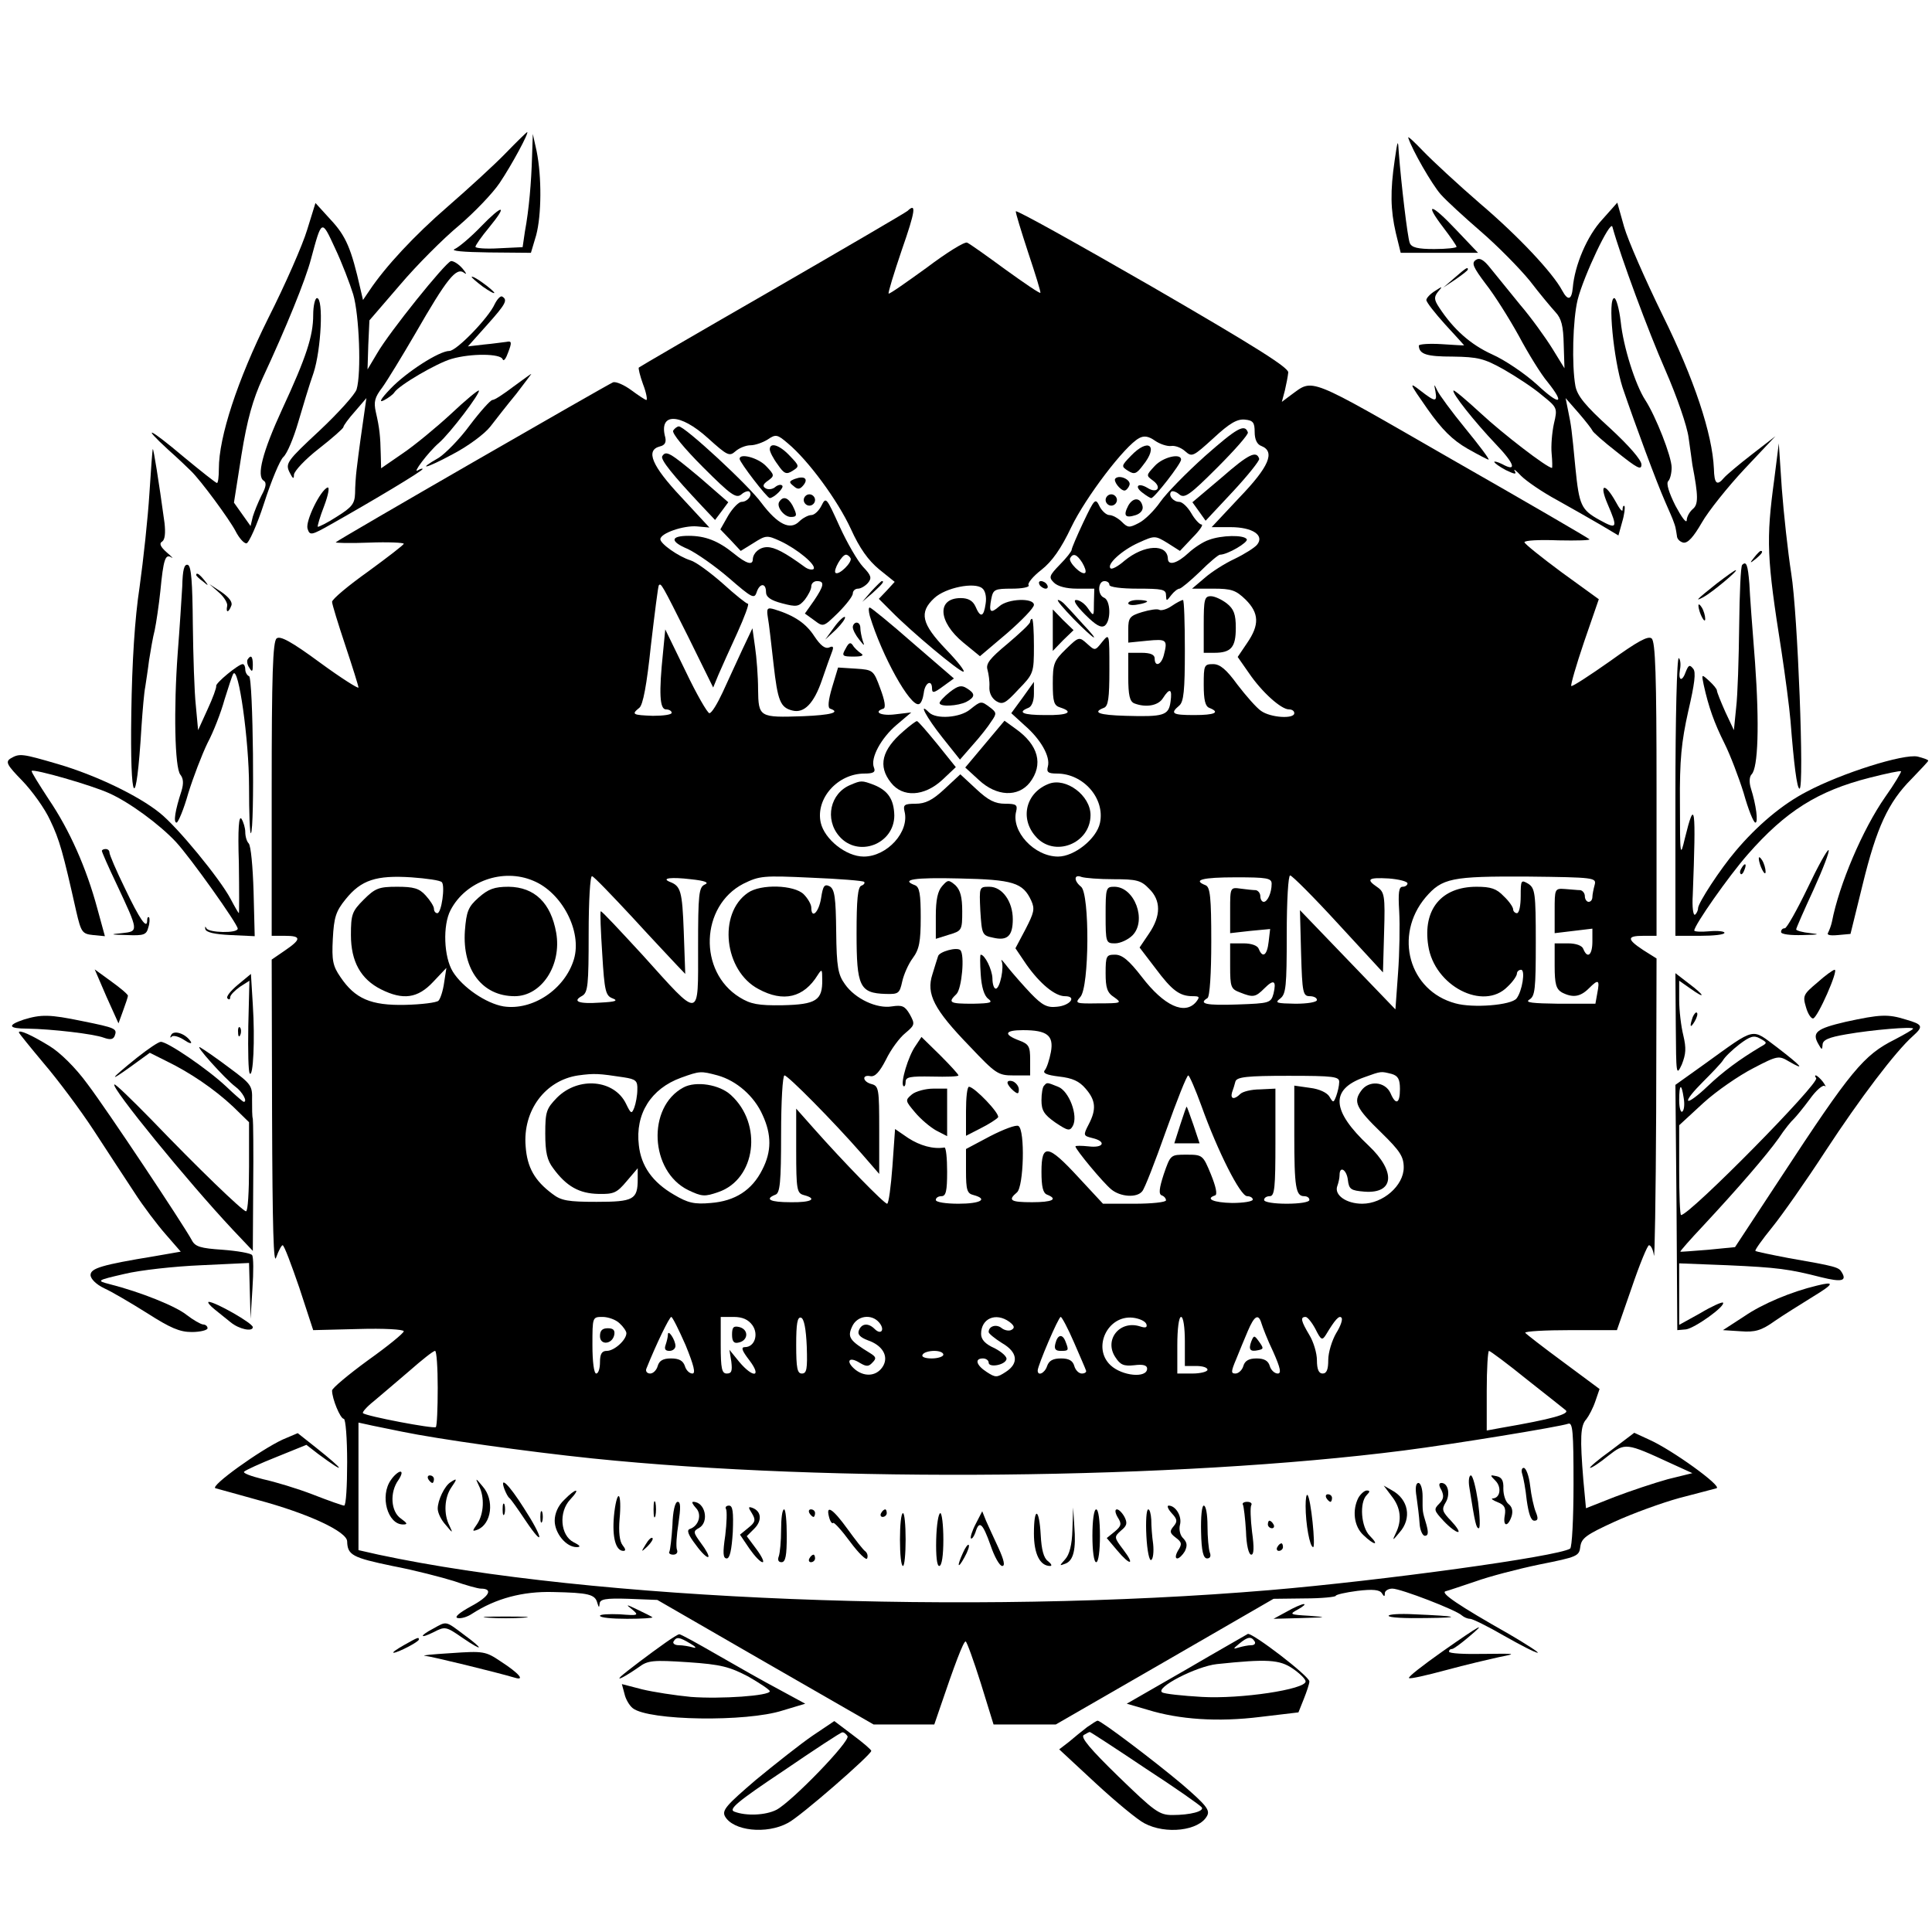 <?xml version="1.0" standalone="no"?>
<!DOCTYPE svg PUBLIC "-//W3C//DTD SVG 20010904//EN"
 "http://www.w3.org/TR/2001/REC-SVG-20010904/DTD/svg10.dtd">
<svg version="1.0" xmlns="http://www.w3.org/2000/svg"
 width="512pt" height="512pt" viewBox="0 0 512 512"
 preserveAspectRatio="xMidYMid meet">
<g transform="translate(0,512) scale(0.1,-0.1)"
fill="#000000" stroke="none">
<path d="M1340 4714 c-30 -31 -99 -94 -153 -141 -89 -77 -166 -160 -208 -223
l-17 -25 -7 30 c-24 106 -38 139 -78 182 l-41 45 -22 -71 c-12 -40 -58 -145
-103 -234 -82 -165 -131 -315 -131 -399 0 -21 -2 -38 -5 -38 -3 0 -42 31 -88
69 -90 76 -116 88 -41 19 26 -23 53 -49 60 -56 26 -25 101 -127 118 -159 9
-18 22 -33 29 -33 6 0 28 48 47 107 19 59 42 114 51 122 10 9 27 50 39 91 12
41 30 101 41 132 20 61 27 198 9 198 -5 0 -10 -20 -10 -45 0 -55 -18 -111 -82
-249 -52 -113 -69 -178 -49 -190 8 -5 6 -17 -6 -39 -9 -18 -19 -43 -23 -56
l-6 -25 -22 31 -22 31 20 127 c15 93 30 146 56 203 62 133 114 261 128 315 29
107 28 107 64 29 18 -38 39 -93 48 -122 16 -54 22 -209 9 -252 -4 -13 -48 -62
-98 -109 -86 -80 -91 -87 -80 -110 9 -18 12 -20 12 -7 1 10 30 41 66 69 36 28
65 54 65 57 0 4 14 23 31 42 l30 35 -5 -35 c-6 -40 -16 -112 -21 -155 -2 -16
-4 -45 -4 -62 -1 -28 -8 -37 -48 -62 -26 -17 -49 -28 -51 -27 -1 2 6 27 17 55
11 29 15 51 9 49 -19 -7 -59 -89 -53 -109 6 -19 10 -18 63 12 110 62 242 141
242 146 0 2 -5 1 -12 -3 -18 -12 27 48 55 72 30 26 111 133 106 139 -2 2 -36
-26 -74 -62 -39 -36 -96 -83 -127 -104 l-58 -40 -1 38 c-1 46 -3 68 -13 111
-6 27 -3 39 17 65 13 18 52 82 87 142 84 146 109 178 130 162 8 -6 6 -1 -4 11
-11 13 -25 21 -31 20 -15 -4 -164 -189 -196 -245 l-25 -42 2 65 3 65 81 94
c44 52 115 123 156 157 41 35 90 86 108 113 33 49 79 135 73 135 -1 0 -27 -25
-57 -56z"/>
<path d="M1410 4705 c-2 -68 -8 -140 -19 -199 l-6 -41 -63 -3 c-34 -2 -62 0
-62 4 0 4 16 27 36 51 51 62 37 63 -22 2 -27 -28 -58 -54 -69 -59 -12 -5 22
-8 91 -9 l111 -1 14 47 c14 53 15 154 1 223 l-10 45 -2 -60z"/>
<path d="M3732 4755 c10 -32 63 -124 86 -150 15 -17 63 -61 107 -99 44 -38
102 -97 129 -130 26 -34 57 -71 68 -83 16 -17 21 -37 22 -86 l2 -63 -32 52
c-18 29 -56 82 -86 117 -29 36 -64 79 -78 96 -18 23 -29 29 -39 22 -12 -8 -7
-19 26 -63 23 -29 62 -91 88 -138 25 -47 59 -102 76 -122 48 -60 33 -64 -28
-7 -32 29 -85 65 -119 80 -57 26 -102 66 -140 124 -14 21 -14 28 -3 42 13 15
12 15 -8 2 -13 -8 -23 -19 -23 -24 0 -6 23 -35 50 -65 28 -30 50 -55 50 -55 0
-1 -27 1 -60 3 -33 2 -60 0 -60 -4 1 -23 21 -29 90 -29 67 -1 83 -5 135 -34
33 -19 79 -49 101 -68 41 -33 42 -34 32 -76 -5 -23 -8 -59 -6 -79 2 -21 2 -38
1 -38 -13 0 -131 91 -188 144 -38 35 -71 63 -73 61 -6 -5 55 -82 112 -142 50
-52 57 -75 17 -53 -12 6 -21 8 -21 6 0 -3 14 -13 31 -22 23 -11 29 -12 23 -2
-4 7 4 1 17 -13 14 -14 56 -43 95 -64 38 -21 90 -51 116 -66 l47 -28 10 36 c6
20 8 39 6 42 -3 2 -5 -2 -5 -10 0 -7 -8 2 -18 21 -29 52 -45 49 -22 -5 28 -65
26 -69 -21 -43 -49 27 -54 39 -64 138 -10 105 -11 111 -19 150 l-7 35 35 -40
c19 -22 35 -43 36 -46 0 -3 29 -29 65 -57 54 -43 65 -49 65 -33 0 12 -33 50
-84 97 -65 59 -86 85 -91 111 -10 55 -7 176 6 229 16 63 87 213 92 193 22 -80
96 -279 140 -379 31 -71 58 -149 62 -180 4 -30 9 -62 10 -72 16 -83 16 -105 1
-117 -9 -8 -16 -21 -16 -30 -1 -9 -14 9 -30 39 -17 34 -25 59 -19 65 5 5 9 21
9 36 0 29 -42 136 -70 179 -26 40 -58 140 -65 208 -4 34 -12 62 -17 62 -18 0
-2 -162 22 -237 34 -100 90 -251 113 -303 11 -25 21 -48 22 -52 2 -5 4 -11 5
-15 1 -5 3 -15 4 -23 0 -8 8 -16 17 -18 12 -2 27 15 49 53 17 30 69 95 113
142 l82 87 -62 -48 c-35 -27 -68 -55 -74 -62 -19 -23 -26 -16 -27 24 -4 92
-52 237 -136 407 -46 94 -92 199 -102 234 l-18 64 -40 -45 c-40 -43 -73 -121
-78 -181 -3 -32 -13 -35 -28 -7 -25 47 -116 144 -217 230 -59 51 -127 114
-151 139 -24 25 -42 42 -40 36z"/>
<path d="M3696 4695 c-12 -82 -11 -131 3 -192 l13 -53 102 0 103 0 -59 62
c-66 70 -85 73 -33 5 19 -25 35 -48 35 -51 0 -3 -27 -6 -59 -6 -44 0 -60 4
-65 16 -6 15 -23 160 -29 239 -2 37 -3 36 -11 -20z"/>
<path d="M2405 4561 c-6 -5 -167 -99 -359 -210 -193 -111 -351 -203 -353 -205
-2 -1 3 -22 11 -44 9 -23 12 -42 9 -42 -3 0 -21 12 -40 26 -19 14 -40 23 -48
21 -15 -6 -727 -416 -735 -424 -3 -2 37 -3 88 -1 50 2 92 0 92 -3 0 -3 -43
-36 -95 -74 -52 -37 -95 -73 -95 -80 0 -6 16 -58 35 -115 19 -57 35 -108 35
-112 0 -4 -46 25 -102 66 -76 56 -106 72 -115 64 -10 -8 -13 -97 -13 -399 l0
-389 35 0 c44 0 44 -9 0 -39 l-35 -24 1 -411 c1 -301 4 -402 11 -378 6 17 14
32 17 32 4 0 23 -51 44 -112 l37 -113 120 3 c67 2 120 -1 120 -6 0 -5 -43 -40
-95 -77 -52 -38 -95 -74 -95 -80 0 -22 22 -75 31 -75 5 0 9 -52 9 -115 0 -63
-3 -115 -8 -115 -4 0 -41 13 -82 29 -41 16 -101 34 -133 41 -32 8 -54 16 -50
20 4 4 43 22 86 39 l79 32 31 -24 c77 -57 72 -45 -6 17 l-48 38 -40 -17 c-60
-28 -194 -124 -178 -129 8 -2 58 -16 112 -31 134 -36 237 -84 237 -110 1 -36
14 -43 120 -65 58 -11 131 -30 163 -40 31 -11 64 -20 71 -20 34 0 23 -21 -26
-47 -31 -17 -45 -29 -35 -31 9 -2 26 3 39 12 62 40 133 59 213 57 95 -2 112
-6 118 -29 4 -13 5 -13 6 -2 1 12 15 15 77 13 l76 -3 286 -165 287 -165 80 0
81 0 13 38 c41 121 64 182 70 182 3 0 21 -50 40 -110 l34 -110 83 0 82 0 288
166 289 167 82 1 c46 0 83 4 83 7 0 3 26 9 57 13 41 5 59 3 65 -6 6 -10 8 -10
8 0 0 6 9 12 20 12 22 0 170 -57 184 -71 6 -5 15 -9 22 -9 6 0 47 -20 90 -45
44 -25 83 -45 89 -45 5 0 -29 22 -75 49 -136 77 -184 110 -169 114 8 2 43 14
79 26 36 13 112 33 170 45 100 20 105 22 108 47 3 23 16 32 90 66 48 22 125
50 172 63 47 12 91 24 99 26 16 5 -118 102 -179 129 l-39 18 -62 -47 c-35 -25
-59 -46 -55 -46 5 0 26 14 48 32 45 35 47 35 166 -20 l57 -26 -65 -16 c-36
-10 -99 -31 -141 -47 l-76 -30 -7 75 c-9 111 -8 144 8 161 7 9 18 30 24 48
l11 32 -97 72 c-53 39 -98 74 -100 77 -1 4 53 7 120 7 l123 0 39 112 c21 62
42 113 46 113 5 0 11 -12 13 -27 2 -16 5 155 6 379 l1 408 -35 22 c-44 29 -44
38 0 38 l35 0 0 389 c0 300 -3 391 -13 399 -9 8 -38 -8 -110 -60 -54 -38 -100
-68 -103 -66 -2 3 13 55 34 117 l39 113 -98 71 c-54 40 -99 76 -99 80 0 5 40
7 90 5 49 -1 86 0 82 3 -4 4 -169 100 -367 213 -386 222 -363 213 -424 169
l-24 -18 8 30 c4 17 8 38 9 48 1 13 -90 70 -359 226 -198 114 -361 205 -363
201 -1 -3 14 -52 33 -110 19 -57 34 -105 32 -106 -2 -2 -43 26 -93 62 -49 36
-94 68 -101 71 -7 3 -55 -27 -108 -67 -54 -39 -98 -70 -100 -68 -2 2 14 54 35
116 36 103 39 126 15 103z m-529 -602 c52 -47 57 -49 73 -35 10 9 28 16 40 16
12 0 32 7 45 15 22 15 26 14 54 -10 54 -45 132 -151 167 -227 23 -51 46 -83
75 -107 l41 -33 -21 -23 -21 -22 33 -33 c54 -55 180 -160 191 -160 6 0 -15 27
-46 59 -65 68 -72 98 -31 136 30 28 107 43 127 26 8 -6 12 -23 9 -41 -5 -36
-14 -38 -27 -7 -7 15 -19 22 -39 22 -64 0 -60 -63 7 -118 l44 -36 72 61 c39
34 71 67 71 75 0 19 -69 17 -92 -4 -23 -20 -28 -16 -21 20 5 25 9 27 55 27 27
0 47 4 44 9 -4 5 12 24 34 41 28 22 52 56 79 113 38 79 142 216 180 236 13 7
25 5 42 -7 13 -9 32 -15 42 -14 10 2 27 -4 38 -14 18 -16 21 -14 75 35 43 40
63 51 83 49 22 -2 26 -8 26 -33 0 -19 6 -33 18 -37 37 -15 20 -55 -58 -136
l-74 -79 50 0 c59 0 91 -22 70 -47 -7 -8 -34 -25 -59 -37 -26 -12 -62 -35 -80
-51 l-33 -28 56 0 c49 0 60 -4 86 -29 36 -36 37 -67 4 -115 l-25 -37 30 -43
c34 -50 85 -96 106 -96 8 0 14 -4 14 -10 0 -16 -63 -12 -88 6 -12 8 -40 40
-63 70 -29 40 -46 54 -64 54 -24 0 -25 -3 -25 -55 0 -40 4 -57 15 -61 30 -12
14 -19 -40 -19 -58 0 -65 4 -40 25 12 10 15 40 15 146 0 74 -2 134 -5 134 -3
0 -17 -7 -30 -16 -13 -9 -28 -13 -33 -10 -5 3 -25 0 -45 -6 -33 -10 -37 -15
-37 -46 l0 -35 50 5 c52 5 55 3 44 -39 -7 -26 -24 -31 -24 -8 0 10 -11 15 -35
15 l-35 0 0 -64 c0 -49 4 -65 16 -70 31 -12 64 -6 76 14 18 28 25 25 20 -10
-5 -36 -18 -40 -119 -37 -71 2 -89 9 -58 21 12 4 15 25 15 102 0 96 0 96 -19
73 -19 -24 -19 -24 -40 -5 -21 19 -22 19 -56 -14 -32 -31 -35 -39 -35 -91 0
-49 3 -59 20 -64 37 -12 20 -21 -40 -20 -59 0 -75 7 -45 19 9 3 15 18 15 37
l0 32 -30 -42 -30 -41 35 -32 c43 -37 69 -83 62 -109 -4 -15 0 -19 24 -19 70
0 128 -66 114 -131 -9 -42 -68 -89 -111 -89 -63 0 -125 67 -111 120 4 17 0 20
-29 20 -27 0 -45 9 -77 39 l-42 39 -42 -39 c-32 -30 -51 -39 -77 -39 -29 0
-33 -3 -29 -20 14 -54 -46 -120 -108 -120 -47 0 -104 46 -114 90 -14 64 45
130 116 130 24 0 30 4 25 16 -10 25 19 78 60 113 l39 33 -42 -5 c-38 -5 -60 6
-32 15 7 2 4 21 -8 53 -18 49 -19 50 -65 53 l-47 3 -16 -53 c-10 -34 -12 -54
-5 -56 29 -10 1 -17 -71 -20 -117 -4 -119 -3 -120 71 0 34 -4 85 -8 112 l-7
50 -27 -57 c-15 -32 -38 -83 -52 -113 -14 -30 -29 -55 -35 -55 -5 0 -34 50
-63 111 l-54 111 -6 -62 c-11 -106 -9 -150 8 -150 8 0 15 -4 15 -9 0 -5 -22
-8 -50 -8 -54 2 -57 4 -36 21 10 7 20 61 31 166 10 85 19 157 21 159 6 6 7 5
78 -137 l66 -134 14 34 c8 18 30 68 50 111 19 42 32 77 28 77 -4 0 -34 24 -67
54 -33 29 -71 57 -85 61 -32 10 -80 44 -80 56 0 16 62 37 97 34 l33 -3 -75 81
c-78 83 -95 124 -56 134 13 3 17 11 14 24 -18 66 39 65 113 -2z m-705 -1177
c9 -10 -1 -82 -12 -82 -5 0 -9 5 -9 12 0 6 -10 22 -22 35 -17 19 -32 23 -76
23 -48 0 -58 -4 -88 -34 -31 -31 -34 -39 -34 -94 0 -70 26 -117 80 -144 58
-29 97 -24 138 20 l35 37 -6 -39 c-3 -22 -10 -43 -15 -48 -5 -5 -45 -10 -88
-11 -91 -2 -133 16 -172 74 -20 29 -23 44 -20 101 3 57 8 73 34 105 41 51 81
64 174 58 41 -3 77 -8 81 -13z m242 4 c76 -31 130 -134 108 -208 -24 -80 -110
-137 -187 -125 -46 8 -108 50 -134 92 -24 39 -27 123 -6 163 40 77 139 112
219 78z m262 -96 c53 -58 107 -115 119 -128 l22 -23 -4 113 c-4 107 -8 120
-37 131 -24 10 5 13 55 7 39 -4 50 -9 38 -14 -16 -7 -18 -25 -18 -167 0 -193
8 -192 -147 -20 -60 65 -109 118 -111 116 -2 -2 0 -52 4 -113 6 -100 9 -111
28 -118 15 -6 7 -9 -33 -11 -57 -4 -76 3 -48 18 15 9 17 28 17 165 0 87 4 154
9 152 5 -1 52 -50 106 -108z m615 93 c3 -3 -1 -8 -7 -10 -10 -3 -13 -38 -13
-127 0 -140 8 -158 77 -160 34 -1 37 1 44 33 4 18 16 46 28 62 17 23 21 43 21
108 0 61 -3 80 -15 85 -40 15 -3 21 117 18 143 -3 169 -11 191 -59 10 -22 7
-32 -15 -75 l-27 -51 29 -43 c36 -51 76 -84 102 -84 33 0 14 -25 -21 -28 -26
-3 -39 4 -69 35 -20 21 -47 52 -60 68 -13 17 -20 25 -18 19 8 -16 -4 -74 -15
-74 -5 0 -9 12 -9 28 -1 23 -20 62 -31 62 -2 0 -2 -23 0 -52 2 -33 9 -57 20
-65 13 -10 7 -12 -41 -13 -62 0 -67 3 -43 26 14 15 22 104 10 116 -9 9 -56 -4
-59 -16 -2 -6 -9 -28 -15 -48 -17 -52 4 -93 98 -190 70 -74 76 -78 117 -78
l44 0 0 41 c0 36 -3 42 -30 52 -42 16 -37 27 11 27 64 0 82 -14 74 -58 -4 -21
-11 -42 -16 -48 -7 -8 5 -13 38 -17 35 -4 53 -12 70 -32 27 -31 29 -55 8 -95
-15 -29 -14 -30 10 -36 38 -9 30 -27 -10 -22 -19 2 -35 2 -35 0 0 -8 73 -96
95 -114 24 -20 68 -23 82 -5 6 6 34 78 63 160 29 81 55 147 59 147 3 0 19 -37
35 -81 43 -120 103 -239 121 -239 8 0 15 -4 15 -9 0 -5 -25 -9 -55 -9 -49 1
-72 11 -45 20 7 2 2 24 -11 56 -21 51 -22 52 -65 52 -42 0 -42 0 -60 -52 -12
-37 -14 -53 -5 -56 6 -2 11 -8 11 -13 0 -5 -38 -9 -83 -9 l-84 0 -65 70 c-81
88 -98 90 -98 15 0 -40 4 -57 15 -61 30 -12 14 -20 -40 -20 -57 0 -65 5 -40
26 18 15 22 165 4 176 -6 4 -40 -9 -75 -27 l-64 -34 0 -58 c0 -51 3 -60 20
-64 40 -11 18 -23 -40 -23 -33 0 -60 4 -60 10 0 6 7 10 15 10 12 0 15 14 15
65 0 36 -3 64 -7 64 -30 -5 -65 5 -96 25 l-35 24 -7 -99 c-4 -54 -10 -99 -14
-99 -8 0 -117 112 -194 199 l-47 53 0 -112 c0 -103 2 -112 20 -117 38 -10 20
-20 -35 -19 -54 0 -70 8 -40 20 12 4 15 32 15 161 0 85 4 155 9 155 9 0 128
-120 205 -208 l46 -53 0 117 c0 107 -1 116 -20 121 -24 6 -27 26 -3 21 12 -2
24 11 41 44 13 27 36 58 51 70 26 22 26 24 12 50 -13 22 -20 25 -47 21 -40 -7
-98 20 -125 59 -18 25 -22 45 -23 139 -1 90 -4 112 -17 120 -14 7 -18 2 -23
-31 -6 -38 -26 -57 -26 -25 0 8 -9 24 -20 35 -25 25 -114 28 -148 4 -80 -55
-63 -207 28 -255 66 -36 120 -23 157 37 11 17 12 16 12 -12 1 -55 -16 -66
-105 -68 -65 -1 -85 3 -114 21 -110 68 -104 242 10 301 43 21 52 22 180 16 74
-3 137 -8 140 -11z m661 7 c61 0 73 -3 94 -25 32 -31 32 -72 0 -119 l-25 -37
42 -55 c44 -59 64 -74 99 -74 18 0 19 -2 9 -15 -30 -36 -85 -11 -144 66 -34
44 -52 59 -71 59 -23 0 -25 -3 -25 -49 0 -39 4 -52 23 -64 21 -15 19 -16 -42
-16 -61 -1 -63 0 -48 17 24 26 25 273 2 292 -20 16 -19 34 1 26 9 -3 47 -6 85
-6z m419 -12 c0 -24 -11 -48 -21 -48 -5 0 -9 7 -9 15 0 8 -6 15 -12 16 -7 0
-25 2 -40 4 -28 4 -28 3 -28 -57 l0 -61 53 6 53 5 -4 -34 c-4 -36 -16 -44 -26
-19 -3 9 -19 15 -41 15 l-35 0 0 -60 c0 -56 2 -61 26 -70 35 -14 41 -13 65 11
25 25 32 20 24 -14 -7 -25 -10 -26 -96 -29 -83 -3 -104 2 -79 17 6 4 10 65 10
150 0 118 -3 144 -15 149 -36 14 -8 21 80 21 82 0 95 -2 95 -17z m177 -107
l118 -128 3 106 c3 97 1 107 -18 120 -31 21 -24 26 30 23 27 -2 50 -8 50 -13
0 -5 -6 -9 -13 -9 -10 0 -12 -16 -9 -65 2 -36 1 -109 -3 -163 l-7 -97 -127
132 -126 131 3 -114 c3 -105 5 -114 23 -114 10 0 19 -4 19 -10 0 -6 -26 -10
-57 -10 -50 1 -56 2 -40 14 15 12 17 32 17 170 0 90 4 156 9 156 5 0 63 -58
128 -129z m679 104 c-3 -11 -6 -26 -6 -32 0 -7 -4 -13 -10 -13 -5 0 -10 7 -10
15 0 8 -6 15 -12 16 -7 0 -25 2 -40 3 -28 2 -28 1 -28 -58 l0 -59 50 6 50 6 0
-34 c0 -36 -13 -47 -24 -20 -3 9 -19 15 -41 15 l-35 0 0 -60 c0 -48 4 -61 19
-70 29 -15 49 -12 72 11 25 25 29 23 22 -13 l-5 -28 -97 0 c-70 1 -91 3 -78
11 15 9 17 27 17 152 0 131 -2 143 -20 155 -19 11 -20 10 -20 -33 0 -25 -4
-45 -10 -45 -5 0 -10 5 -10 10 0 6 -11 22 -25 35 -19 20 -34 25 -72 25 -93 0
-143 -60 -128 -156 16 -107 146 -174 210 -109 14 13 25 29 25 35 0 5 5 10 11
10 12 0 3 -57 -12 -76 -14 -18 -116 -26 -162 -13 -123 33 -164 180 -79 281 44
51 68 56 270 55 178 -2 183 -3 178 -22z m-2573 -510 c32 -5 37 -9 36 -33 0
-15 -4 -36 -8 -47 -7 -18 -9 -17 -22 10 -31 64 -126 73 -183 16 -28 -29 -31
-37 -31 -95 0 -50 5 -71 21 -92 35 -48 69 -67 120 -68 41 -1 49 3 75 34 l29
34 0 -29 c0 -54 -11 -60 -109 -60 -75 0 -94 3 -117 21 -47 35 -67 70 -71 126
-8 95 52 175 139 188 44 6 55 5 121 -5z m249 5 c50 -14 97 -55 119 -105 24
-52 24 -97 -1 -145 -27 -54 -72 -83 -136 -88 -44 -4 -61 0 -98 22 -57 33 -87
76 -93 131 -10 83 32 150 112 179 50 18 52 18 97 6z m1786 4 c17 -5 22 -14 22
-40 0 -39 -11 -44 -25 -11 -14 31 -58 35 -78 6 -21 -29 -14 -45 54 -111 49
-48 59 -63 59 -92 0 -48 -55 -96 -110 -96 -42 0 -75 23 -66 47 3 8 6 21 6 29
0 26 19 14 22 -13 3 -25 8 -28 44 -31 79 -6 84 53 11 122 -99 93 -102 149 -12
181 47 17 44 16 73 9z m-139 -22 c0 -9 -4 -26 -8 -37 -7 -18 -8 -18 -18 -1 -6
10 -26 20 -51 23 l-42 6 0 -131 c0 -138 4 -162 26 -162 8 0 14 -4 14 -10 0 -6
-27 -10 -60 -10 -33 0 -60 4 -60 10 0 6 7 10 15 10 13 0 15 23 15 143 l0 142
-41 -2 c-23 0 -46 -6 -52 -12 -16 -16 -27 -14 -22 4 3 8 7 21 9 29 4 12 31 15
140 15 121 0 136 -2 135 -17z m-1907 -639 c10 -9 18 -21 18 -26 0 -18 -32 -47
-52 -47 -13 0 -18 -8 -18 -30 0 -16 -4 -30 -10 -30 -6 0 -10 32 -10 75 0 75 0
75 27 75 14 0 35 -7 45 -17z m175 -58 c22 -54 27 -75 18 -75 -8 0 -17 9 -20
20 -5 14 -15 20 -37 20 -21 0 -31 -6 -35 -20 -3 -11 -12 -20 -20 -20 -8 0 -13
6 -10 13 26 65 61 137 66 137 3 0 20 -34 38 -75z m177 53 c17 -24 6 -58 -20
-58 -11 0 -8 -9 12 -35 34 -45 10 -48 -27 -4 l-26 32 5 -31 c3 -25 1 -32 -12
-32 -13 0 -16 13 -16 75 l0 75 34 0 c24 0 39 -7 50 -22z m144 -56 c2 -60 0
-72 -13 -72 -12 0 -15 14 -15 76 0 56 3 75 13 72 8 -3 13 -30 15 -76z m192 63
c16 -19 5 -34 -12 -17 -17 17 -35 15 -42 -4 -4 -10 3 -18 24 -26 38 -13 55
-41 41 -67 -15 -27 -47 -32 -74 -11 -27 22 -18 37 12 18 17 -10 23 -10 33 1
11 11 10 15 -6 25 -54 33 -61 42 -48 70 13 30 52 35 72 11z m345 2 c13 -10 15
-16 6 -21 -6 -4 -18 -2 -26 4 -14 12 -35 6 -35 -10 0 -4 16 -17 35 -29 42 -24
46 -54 10 -77 -23 -15 -27 -15 -50 0 -28 18 -33 36 -10 36 8 0 15 -5 15 -11 0
-14 42 -7 47 8 3 7 -12 20 -31 30 -25 11 -36 23 -36 38 0 41 39 58 75 32z
m171 -54 c16 -37 31 -71 32 -75 2 -4 -3 -8 -11 -8 -8 0 -17 9 -20 20 -4 14
-14 20 -35 20 -22 0 -32 -6 -37 -20 -6 -19 -25 -28 -25 -12 0 13 55 142 61
142 3 0 19 -30 35 -67z m192 48 c3 -9 -2 -11 -17 -6 -54 17 -96 -36 -65 -82
13 -20 22 -24 50 -21 23 3 34 0 34 -9 0 -26 -66 -20 -97 9 -49 46 -8 133 59
126 17 -2 33 -9 36 -17z m102 -46 l0 -65 30 0 c17 0 30 -4 30 -10 0 -5 -18
-10 -40 -10 l-40 0 0 75 c0 43 4 75 10 75 6 0 10 -28 10 -65z m203 48 c3 -10
16 -44 31 -75 20 -45 22 -58 12 -58 -8 0 -18 9 -21 20 -4 14 -15 20 -35 20
-20 0 -31 -6 -35 -20 -3 -11 -13 -20 -21 -20 -12 0 -12 5 2 38 8 20 22 54 31
75 17 40 28 47 36 20z m143 -15 c15 -30 18 -31 28 -15 24 40 35 52 41 45 4 -4
-2 -22 -14 -41 -11 -19 -21 -51 -21 -71 0 -25 -4 -36 -15 -36 -10 0 -15 11
-15 35 0 19 -9 49 -20 67 -22 37 -25 48 -10 48 5 0 17 -15 26 -32z m-2326
-156 c0 -54 -2 -101 -5 -104 -6 -5 -185 29 -193 37 -3 2 10 17 29 32 18 15 60
51 94 80 33 29 63 53 68 53 4 0 7 -44 7 -98z m1340 88 c0 -5 -14 -10 -31 -10
-17 0 -28 4 -24 10 3 6 17 10 31 10 13 0 24 -4 24 -10z m1548 -67 c53 -42 99
-78 101 -80 13 -10 -37 -24 -171 -47 l-38 -7 0 106 c0 58 3 105 6 105 3 0 49
-34 102 -77z m-2983 -137 c97 -20 332 -53 505 -71 631 -65 1548 -56 2150 21
133 17 414 63 436 71 12 4 14 -21 14 -160 0 -91 -4 -168 -9 -171 -33 -21 -500
-85 -796 -110 -796 -67 -1796 -27 -2362 94 l-53 12 0 169 0 169 23 -5 c12 -3
54 -11 92 -19z"/>
<path d="M1784 3979 c-4 -7 30 -48 79 -97 74 -74 88 -84 102 -72 8 7 18 10 21
7 9 -9 -5 -27 -21 -27 -7 0 -23 -16 -35 -36 l-21 -37 27 -28 27 -29 34 21 c33
21 36 21 71 5 45 -21 97 -64 88 -74 -4 -3 -15 -1 -24 6 -52 38 -79 52 -99 52
-20 0 -37 -15 -38 -32 0 -17 -17 -12 -50 15 -42 34 -76 47 -120 47 -49 0 -50
-15 -2 -35 23 -11 72 -45 109 -77 60 -52 67 -56 73 -38 8 25 25 26 25 1 0 -13
12 -22 43 -30 38 -10 44 -9 60 10 9 12 17 27 17 35 0 8 7 14 15 14 21 0 19
-12 -8 -52 l-24 -34 25 -18 c24 -18 24 -18 63 20 21 21 39 44 39 51 0 7 6 13
14 13 7 0 19 7 26 15 11 13 9 20 -13 43 -14 15 -42 63 -62 107 -35 77 -36 79
-48 55 -7 -14 -19 -25 -27 -25 -8 0 -23 -8 -32 -17 -24 -24 -57 -8 -100 49
-33 46 -203 203 -219 203 -4 0 -11 -5 -15 -11z m470 -338 c6 -10 -31 -47 -40
-39 -6 7 17 48 28 48 4 0 9 -4 12 -9z"/>
<path d="M3193 3911 c-49 -44 -102 -98 -118 -121 -16 -23 -41 -48 -57 -56 -25
-13 -29 -13 -45 3 -10 10 -25 18 -33 18 -8 0 -20 11 -26 23 -11 23 -13 21 -43
-42 -17 -36 -31 -69 -31 -73 0 -4 -14 -22 -31 -39 -29 -30 -30 -34 -16 -48 10
-10 33 -16 61 -16 l46 0 -1 -37 c0 -37 0 -38 -16 -15 -8 12 -22 22 -31 22 -9
0 -1 -14 24 -39 28 -28 42 -36 52 -29 17 14 15 67 -2 74 -18 7 -17 44 1 44 7
0 13 -4 13 -10 0 -6 32 -10 75 -10 65 0 75 -2 75 -17 1 -17 1 -17 14 0 7 9 17
17 22 17 5 1 29 21 54 45 25 25 49 45 53 45 20 0 76 33 71 41 -7 12 -67 11
-101 -2 -15 -5 -39 -21 -53 -34 -30 -28 -54 -35 -55 -16 -1 41 -63 38 -115 -5
-17 -15 -34 -24 -37 -20 -11 10 30 48 75 68 42 19 43 19 76 -1 l33 -21 33 35
c19 19 30 35 24 35 -5 0 -18 14 -27 30 -10 17 -24 30 -32 30 -16 0 -30 18 -21
27 3 3 13 0 21 -7 14 -12 28 -2 101 71 46 46 83 88 81 93 -8 24 -29 12 -114
-63z m-325 -282 c7 -12 11 -23 8 -27 -9 -8 -46 29 -40 39 8 14 18 10 32 -12z"/>
<path d="M2040 3929 c0 -6 9 -24 21 -40 17 -25 23 -27 39 -17 19 12 19 13 -7
40 -27 29 -53 37 -53 17z"/>
<path d="M2997 3912 c-26 -27 -26 -28 -7 -40 16 -10 22 -8 39 15 42 52 15 74
-32 25z"/>
<path d="M1755 3911 c-5 -9 27 -49 106 -133 l34 -36 18 24 17 23 -76 66 c-79
66 -89 72 -99 56z"/>
<path d="M3237 3854 l-77 -65 18 -25 17 -24 72 77 c40 43 71 82 70 87 -7 23
-28 13 -100 -50z"/>
<path d="M1960 3904 c0 -9 73 -104 80 -104 12 1 39 28 33 33 -3 4 -12 2 -19
-4 -7 -6 -19 -7 -25 -3 -9 5 -7 11 6 20 18 13 18 15 -5 39 -21 22 -70 35 -70
19z"/>
<path d="M3060 3885 c-23 -25 -23 -25 -4 -39 24 -18 10 -35 -15 -19 -25 15
-36 4 -13 -13 9 -7 20 -14 23 -14 8 0 79 91 79 102 0 18 -48 7 -70 -17z"/>
<path d="M2107 3851 c-16 -6 -17 -9 -4 -19 11 -10 17 -9 26 2 14 17 3 26 -22
17z"/>
<path d="M2956 3852 c-7 -6 13 -32 24 -32 4 0 10 6 13 14 6 14 -26 29 -37 18z"/>
<path d="M2130 3795 c0 -8 7 -15 15 -15 8 0 15 7 15 15 0 8 -7 15 -15 15 -8 0
-15 -7 -15 -15z"/>
<path d="M2930 3795 c0 -8 7 -15 15 -15 8 0 15 7 15 15 0 8 -7 15 -15 15 -8 0
-15 -7 -15 -15z"/>
<path d="M2065 3790 c-8 -13 13 -40 31 -40 17 0 17 5 4 31 -12 21 -25 25 -35
9z"/>
<path d="M2990 3780 c-14 -27 -8 -34 20 -25 12 4 20 13 18 23 -5 24 -25 25
-38 2z"/>
<path d="M2309 3553 l-24 -28 28 24 c25 23 32 31 24 31 -2 0 -14 -12 -28 -27z"/>
<path d="M2755 3570 c3 -5 11 -10 16 -10 6 0 7 5 4 10 -3 6 -11 10 -16 10 -6
0 -7 -4 -4 -10z"/>
<path d="M3190 3465 l0 -75 28 0 c45 0 57 15 57 66 0 36 -5 50 -24 65 -13 10
-32 19 -42 19 -17 0 -19 -8 -19 -75z"/>
<path d="M2845 3480 c57 -58 76 -68 24 -13 -18 20 -39 43 -46 50 -6 7 -15 13
-19 13 -5 0 14 -22 41 -50z"/>
<path d="M2990 3521 c0 -4 11 -6 25 -3 14 2 25 6 25 8 0 2 -11 4 -25 4 -14 0
-25 -4 -25 -9z"/>
<path d="M2035 3483 c3 -15 9 -71 15 -123 11 -98 18 -115 50 -123 31 -8 57 19
78 80 11 32 23 66 27 76 5 13 3 16 -8 11 -11 -4 -23 6 -39 30 -22 34 -53 55
-105 71 -20 6 -22 3 -18 -22z"/>
<path d="M2305 3488 c32 -106 107 -241 130 -234 6 1 11 15 13 29 3 28 22 38
22 12 0 -13 6 -11 29 6 l29 21 -109 94 c-59 52 -111 94 -114 94 -4 0 -3 -10 0
-22z"/>
<path d="M2790 3450 l0 -55 27 28 28 27 -28 27 -27 28 0 -55z"/>
<path d="M2210 3457 l-23 -32 29 27 c15 15 26 30 23 33 -3 2 -16 -10 -29 -28z"/>
<path d="M2730 3472 c0 -5 -27 -30 -60 -58 -47 -39 -58 -53 -53 -69 3 -11 6
-31 5 -45 -1 -16 6 -30 18 -38 17 -10 24 -7 59 31 40 41 41 44 41 115 0 39 -2
72 -5 72 -3 0 -5 -4 -5 -8z"/>
<path d="M2260 3458 c0 -7 8 -22 17 -33 14 -18 15 -18 9 -2 -3 10 -6 25 -6 33
0 8 -4 14 -10 14 -5 0 -10 -6 -10 -12z"/>
<path d="M2241 3401 c-11 -19 -9 -21 21 -21 23 0 29 3 19 9 -7 5 -17 14 -21
21 -6 9 -11 7 -19 -9z"/>
<path d="M2517 3286 c-15 -12 -27 -25 -27 -29 0 -11 49 -8 71 3 24 13 24 22 1
36 -14 9 -23 7 -45 -10z"/>
<path d="M2571 3240 c-26 -22 -90 -27 -109 -8 -30 30 -7 -13 35 -66 l47 -59
34 39 c19 21 41 49 49 62 15 21 14 24 -3 37 -24 18 -24 18 -53 -5z"/>
<path d="M2394 3182 c-57 -49 -68 -92 -33 -136 31 -40 88 -37 136 7 l36 34
-49 61 c-27 33 -51 61 -54 61 -3 0 -19 -12 -36 -27z"/>
<path d="M2610 3148 l-52 -62 36 -33 c47 -44 104 -46 135 -7 37 48 23 100 -38
143 l-29 21 -52 -62z"/>
<path d="M2254 3040 c-54 -22 -69 -91 -30 -136 50 -58 146 -21 146 55 -1 43
-17 66 -54 81 -32 12 -34 12 -62 0z"/>
<path d="M2780 3043 c-61 -23 -78 -91 -36 -139 49 -58 146 -20 146 56 0 52
-65 100 -110 83z"/>
<path d="M1268 2741 c-27 -24 -32 -36 -36 -88 -7 -103 46 -173 132 -173 71 0
125 82 110 168 -14 79 -57 121 -126 122 -38 0 -54 -6 -80 -29z"/>
<path d="M2497 2772 c-12 -13 -17 -37 -17 -79 l0 -61 35 11 c34 10 35 12 35
62 0 38 -5 56 -18 69 -18 15 -20 15 -35 -2z"/>
<path d="M2598 2706 c4 -63 5 -65 34 -71 38 -9 52 5 52 49 0 47 -28 86 -62 86
-27 0 -27 0 -24 -64z"/>
<path d="M2426 2348 c-19 -27 -40 -97 -32 -106 3 -3 6 2 6 11 0 13 12 15 70
14 39 -1 70 0 70 3 0 3 -22 27 -49 54 l-49 48 -16 -24z"/>
<path d="M2670 2251 c0 -5 7 -14 15 -21 12 -10 15 -10 15 3 0 8 -7 17 -15 21
-8 3 -15 2 -15 -3z"/>
<path d="M2767 2243 c-4 -3 -7 -21 -7 -39 0 -27 7 -38 37 -59 33 -22 38 -23
46 -9 15 27 -10 93 -39 104 -30 12 -29 12 -37 3z"/>
<path d="M2417 2220 c-19 -16 -18 -17 8 -48 15 -18 40 -39 56 -48 l29 -15 0
63 0 63 -37 0 c-20 0 -46 -7 -56 -15z"/>
<path d="M2560 2175 l0 -65 39 20 c22 11 42 24 46 29 5 10 -62 80 -77 81 -5 0
-8 -29 -8 -65z"/>
<path d="M3128 2140 l-16 -50 33 0 34 0 -16 48 c-9 26 -17 48 -18 49 -1 2 -8
-20 -17 -47z"/>
<path d="M2930 2695 c0 -73 1 -75 25 -75 14 0 35 10 46 21 39 39 6 129 -48
129 -22 0 -23 -3 -23 -75z"/>
<path d="M1811 2238 c-97 -52 -89 -222 13 -272 36 -17 43 -18 80 -5 99 34 118
180 33 257 -30 28 -93 38 -126 20z"/>
<path d="M1590 1579 c0 -25 33 -22 38 4 2 12 -3 17 -17 17 -15 0 -21 -6 -21
-21z"/>
<path d="M1770 1583 c0 -6 -3 -18 -6 -27 -4 -11 -1 -16 10 -16 9 0 16 6 16 13
0 16 -20 46 -20 30z"/>
<path d="M1940 1583 c0 -18 5 -24 17 -21 26 5 28 34 3 41 -16 4 -20 0 -20 -20z"/>
<path d="M2797 1560 c-4 -15 0 -20 14 -20 21 0 22 1 13 24 -8 22 -21 20 -27
-4z"/>
<path d="M3316 1565 c-8 -22 -3 -28 19 -23 14 3 14 5 2 22 -13 18 -14 18 -21
1z"/>
<path d="M4034 1214 c3 -9 9 -40 12 -70 5 -35 11 -54 20 -54 10 0 11 6 4 23
-5 12 -12 43 -15 70 -3 26 -11 47 -17 47 -5 0 -7 -7 -4 -16z"/>
<path d="M1036 1198 c-30 -42 -9 -118 32 -118 13 0 12 3 -6 16 -26 18 -30 69
-6 102 8 12 11 22 5 22 -5 0 -17 -10 -25 -22z"/>
<path d="M1135 1200 c3 -5 8 -10 11 -10 2 0 4 5 4 10 0 6 -5 10 -11 10 -5 0
-7 -4 -4 -10z"/>
<path d="M3894 1178 c15 -95 18 -108 25 -108 4 0 3 32 -2 70 -6 39 -14 70 -19
70 -5 0 -7 -15 -4 -32z"/>
<path d="M3963 1196 c17 -17 13 -46 -7 -47 -6 0 0 -5 13 -10 18 -7 22 -15 19
-34 -6 -31 8 -33 18 -3 4 14 1 25 -8 32 -8 6 -14 24 -14 41 1 21 -4 30 -18 33
-18 4 -18 3 -3 -12z"/>
<path d="M1194 1192 c-16 -10 -34 -48 -34 -70 0 -11 9 -30 21 -43 19 -23 20
-23 10 -2 -16 31 -13 75 5 101 16 23 16 26 -2 14z"/>
<path d="M1269 1183 c16 -31 13 -75 -4 -101 -14 -20 -14 -21 0 -16 38 15 46
79 14 115 -19 23 -20 23 -10 2z"/>
<path d="M1337 1173 c4 -10 9 -20 13 -23 4 -3 23 -30 43 -60 51 -76 47 -46 -5
34 -40 63 -65 87 -51 49z"/>
<path d="M3754 1153 c3 -21 7 -53 8 -70 1 -18 8 -33 14 -33 9 0 10 8 4 30 -11
37 -10 32 -10 75 0 19 -5 35 -11 35 -7 0 -9 -14 -5 -37z"/>
<path d="M3820 1171 c7 -15 6 -24 -6 -36 -15 -15 -14 -18 12 -46 15 -16 32
-29 38 -29 5 0 -3 13 -18 29 -24 25 -26 31 -15 49 13 21 7 52 -11 52 -7 0 -8
-6 0 -19z"/>
<path d="M3688 1155 c24 -30 28 -64 11 -98 -10 -21 -9 -21 10 2 33 37 24 88
-21 112 l-21 12 21 -28z"/>
<path d="M1495 1145 c-16 -15 -25 -36 -25 -55 0 -33 30 -70 58 -70 12 0 10 4
-8 13 -35 18 -40 80 -9 113 30 32 15 31 -16 -1z"/>
<path d="M3600 1151 c-17 -33 -12 -76 13 -99 29 -28 44 -29 17 -2 -23 23 -28
88 -8 108 9 9 9 12 0 12 -6 0 -16 -9 -22 -19z"/>
<path d="M1627 1102 c-5 -57 5 -92 25 -92 7 0 6 5 -2 15 -8 10 -11 35 -8 70 3
31 2 58 -2 60 -4 3 -10 -21 -13 -53z"/>
<path d="M3460 1129 c0 -47 11 -109 20 -109 7 0 -6 130 -15 138 -3 3 -5 -10
-5 -29z"/>
<path d="M3515 1150 c3 -5 8 -10 11 -10 2 0 4 5 4 10 0 6 -5 10 -11 10 -5 0
-7 -4 -4 -10z"/>
<path d="M1732 1120 c0 -19 2 -27 5 -17 2 9 2 25 0 35 -3 9 -5 1 -5 -18z"/>
<path d="M1332 1120 c0 -14 2 -19 5 -12 2 6 2 18 0 25 -3 6 -5 1 -5 -13z"/>
<path d="M1782 1078 c-2 -34 -6 -66 -8 -70 -3 -4 2 -8 10 -8 9 0 13 6 10 13
-3 8 -1 39 4 70 6 41 6 57 -2 57 -7 0 -13 -25 -14 -62z"/>
<path d="M1844 1124 c17 -17 8 -48 -16 -56 -9 -3 -4 -16 16 -42 15 -21 30 -35
33 -32 3 2 -6 19 -19 36 -21 29 -22 32 -5 41 27 16 16 69 -16 69 -5 0 -1 -7 7
-16z"/>
<path d="M3294 1132 c2 -4 6 -36 8 -70 1 -36 7 -62 14 -62 7 0 8 18 2 61 -4
33 -5 65 -2 70 3 5 -2 9 -11 9 -9 0 -14 -4 -11 -8z"/>
<path d="M1924 1121 c3 -5 2 -37 -2 -70 -7 -47 -6 -61 4 -61 8 0 13 22 16 70
2 53 0 70 -10 70 -7 0 -11 -4 -8 -9z"/>
<path d="M1993 1109 c10 -17 9 -23 -10 -38 l-22 -18 25 -37 c14 -20 29 -36 35
-36 5 0 -2 15 -16 34 l-26 35 20 20 c21 21 19 46 -5 55 -11 4 -12 2 -1 -15z"/>
<path d="M3105 1110 c15 -16 16 -22 5 -35 -11 -13 -10 -18 6 -30 16 -12 17
-17 6 -34 -7 -12 -8 -21 -2 -21 5 0 14 9 20 19 7 15 6 23 -4 34 -9 8 -12 24
-9 36 6 22 -11 51 -30 51 -5 0 -2 -9 8 -20z"/>
<path d="M3183 1060 c1 -51 6 -70 16 -70 8 0 11 6 7 16 -3 9 -6 40 -6 70 0 30
-4 54 -10 54 -5 0 -8 -30 -7 -70z"/>
<path d="M1432 1100 c0 -14 2 -19 5 -12 2 6 2 18 0 25 -3 6 -5 1 -5 -13z"/>
<path d="M2070 1066 c0 -30 -3 -61 -6 -70 -4 -10 -1 -16 7 -16 11 0 14 18 14
70 0 39 -3 70 -7 70 -5 0 -8 -24 -8 -54z"/>
<path d="M2145 1110 c3 -5 8 -10 11 -10 2 0 4 5 4 10 0 6 -5 10 -11 10 -5 0
-7 -4 -4 -10z"/>
<path d="M2197 1100 c3 -12 8 -19 11 -16 2 3 23 -20 45 -50 23 -31 43 -50 45
-44 3 7 0 15 -5 19 -5 3 -26 30 -47 59 -39 54 -58 66 -49 32z"/>
<path d="M2335 1110 c-3 -5 -1 -10 4 -10 6 0 11 5 11 10 0 6 -2 10 -4 10 -3 0
-8 -4 -11 -10z"/>
<path d="M2842 1066 c-1 -40 -8 -66 -19 -78 -16 -18 -16 -18 0 -12 22 8 29 38
24 100 l-3 49 -2 -59z"/>
<path d="M2895 1050 c0 -40 4 -70 10 -70 6 0 10 30 10 70 0 40 -4 70 -10 70
-6 0 -10 -30 -10 -70z"/>
<path d="M2962 1099 c11 -17 10 -23 -8 -38 l-21 -17 27 -32 c35 -42 49 -41 17
1 -25 33 -25 34 -6 51 16 13 17 20 9 36 -6 11 -15 20 -20 20 -6 0 -5 -9 2 -21z"/>
<path d="M3038 1050 c2 -40 8 -68 13 -64 5 3 7 22 5 42 -3 20 -5 49 -5 65 -1
15 -4 27 -8 27 -5 0 -7 -32 -5 -70z"/>
<path d="M2385 1040 c0 -39 3 -70 8 -70 4 0 7 32 7 70 0 39 -3 70 -7 70 -5 0
-8 -32 -8 -70z"/>
<path d="M2481 1040 c-1 -44 2 -70 8 -70 7 0 11 28 11 70 0 39 -4 70 -8 70 -5
0 -10 -31 -11 -70z"/>
<path d="M2586 1082 c-10 -19 -15 -36 -13 -39 3 -2 8 5 12 16 10 33 19 25 40
-34 10 -30 24 -55 31 -55 8 0 5 15 -10 48 -12 26 -27 58 -33 72 l-10 25 -17
-33z"/>
<path d="M2740 1056 c0 -54 16 -86 43 -86 6 0 3 6 -6 13 -11 8 -17 30 -19 69
-4 73 -18 76 -18 4z"/>
<path d="M3360 1080 c0 -5 5 -10 11 -10 5 0 7 5 4 10 -3 6 -8 10 -11 10 -2 0
-4 -4 -4 -10z"/>
<path d="M1711 1027 c-13 -21 -12 -21 5 -5 10 10 16 20 13 22 -3 3 -11 -5 -18
-17z"/>
<path d="M2552 1005 c-17 -37 -14 -45 4 -12 9 16 14 31 11 33 -2 2 -9 -7 -15
-21z"/>
<path d="M3385 1020 c-3 -5 -1 -10 4 -10 6 0 11 5 11 10 0 6 -2 10 -4 10 -3 0
-8 -4 -11 -10z"/>
<path d="M2145 990 c-3 -5 -1 -10 4 -10 6 0 11 5 11 10 0 6 -2 10 -4 10 -3 0
-8 -4 -11 -10z"/>
<path d="M3855 4384 l-30 -26 33 22 c17 12 32 23 32 26 0 7 -4 5 -35 -22z"/>
<path d="M1250 4386 c0 -2 14 -14 30 -26 17 -12 30 -19 30 -16 0 2 -13 14 -30
26 -16 12 -30 19 -30 16z"/>
<path d="M1311 4314 c-16 -36 -101 -124 -120 -124 -27 0 -114 -56 -156 -100
-26 -27 -32 -38 -18 -31 12 6 25 16 28 21 12 19 113 78 152 89 52 15 130 14
135 -1 3 -7 9 2 15 19 10 26 9 30 -5 27 -10 -1 -36 -5 -59 -7 l-43 -5 50 56
c51 57 56 67 41 76 -4 3 -13 -6 -20 -20z"/>
<path d="M1360 4095 c-25 -19 -49 -35 -55 -35 -5 0 -32 -30 -60 -67 -27 -37
-65 -75 -82 -86 -61 -35 -34 -29 38 10 40 21 83 53 98 72 14 18 45 58 69 87
23 30 41 54 40 53 -2 0 -23 -16 -48 -34z"/>
<path d="M3783 4036 c38 -54 66 -82 106 -105 30 -17 55 -30 56 -29 2 2 -26 39
-62 83 -36 44 -69 89 -74 100 -9 19 -9 18 -5 -2 5 -29 0 -29 -40 2 -31 24 -30
21 19 -49z"/>
<path d="M4702 3850 c-22 -162 -20 -208 19 -455 10 -66 21 -149 24 -185 9
-115 17 -180 24 -180 13 0 -5 466 -22 570 -9 58 -20 159 -25 225 l-8 120 -12
-95z"/>
<path d="M396 3813 c-4 -65 -16 -176 -26 -248 -13 -85 -20 -200 -22 -333 -4
-250 13 -272 27 -37 3 44 7 91 10 105 2 14 7 45 10 70 4 25 10 61 15 80 4 19
11 66 15 104 8 83 13 99 29 89 7 -5 1 2 -12 13 -17 15 -21 24 -12 29 7 5 9 22
6 49 -16 117 -29 196 -31 196 -1 0 -5 -53 -9 -117z"/>
<path d="M4649 3643 c-13 -16 -12 -17 4 -4 16 13 21 21 13 21 -2 0 -10 -8 -17
-17z"/>
<path d="M483 3566 c-2 -33 -7 -113 -12 -176 -11 -149 -8 -305 7 -323 8 -10 9
-23 3 -43 -17 -52 -22 -84 -13 -84 4 0 19 35 31 78 13 42 36 102 51 133 16 30
36 82 45 115 10 32 20 63 23 68 14 24 42 -176 42 -298 0 -71 2 -127 5 -124 10
10 6 413 -5 416 -5 2 -10 10 -10 18 0 8 -3 14 -7 14 -11 0 -73 -51 -70 -58 1
-4 -9 -32 -23 -62 l-25 -55 -6 65 c-4 36 -7 133 -8 216 -1 111 -4 153 -13 157
-10 3 -14 -13 -15 -57z"/>
<path d="M4617 3623 c-4 -3 -7 -76 -8 -162 -1 -86 -4 -183 -8 -216 l-6 -60
-23 49 c-12 27 -22 52 -22 56 0 4 -9 15 -21 26 -20 18 -20 18 -14 -11 13 -59
28 -101 55 -155 15 -30 38 -90 51 -132 12 -43 26 -78 31 -78 8 0 2 47 -12 91
-5 16 -4 31 2 37 17 17 21 130 9 297 -7 88 -14 182 -15 208 -4 50 -8 61 -19
50z"/>
<path d="M4550 3574 c-54 -43 -61 -50 -35 -36 22 12 93 71 85 71 -3 0 -25 -16
-50 -35z"/>
<path d="M520 3596 c0 -2 8 -10 18 -17 15 -13 16 -12 3 4 -13 16 -21 21 -21
13z"/>
<path d="M580 3550 c14 -12 24 -29 22 -36 -4 -19 4 -18 11 1 4 9 -6 22 -26 36
l-32 21 25 -22z"/>
<path d="M4501 3515 c1 -19 18 -51 18 -35 0 8 -4 22 -9 30 -5 8 -9 11 -9 5z"/>
<path d="M656 3372 c-2 -4 -1 -14 5 -22 7 -12 9 -10 9 8 0 23 -5 28 -14 14z"/>
<path d="M4440 3011 l0 -371 65 0 c36 0 65 3 65 8 0 4 -18 6 -40 4 -22 -2 -40
-1 -40 2 0 14 91 144 142 202 100 114 185 168 323 203 43 11 81 19 83 17 1 -2
-17 -33 -42 -68 -60 -86 -122 -232 -141 -330 -2 -10 -7 -23 -10 -29 -5 -7 4
-9 26 -7 l33 3 32 130 c37 152 68 219 130 281 24 25 44 46 44 48 0 3 -13 7
-28 11 -37 8 -202 -44 -294 -93 -64 -33 -131 -89 -189 -158 -40 -47 -99 -137
-99 -151 0 -6 -4 -14 -8 -17 -5 -3 -8 21 -6 52 9 236 6 260 -21 150 -12 -51
-13 -48 -13 92 -1 117 4 164 22 245 17 73 21 104 13 113 -9 11 -12 10 -19 -7
-10 -29 -21 -26 -16 4 3 14 1 28 -3 31 -5 3 -9 -159 -9 -365z"/>
<path d="M28 3110 c-14 -9 -10 -17 31 -59 26 -27 60 -74 74 -105 25 -52 34
-85 69 -241 13 -56 16 -60 45 -63 l31 -3 -20 73 c-29 108 -74 209 -129 290
-26 40 -47 73 -45 75 6 6 159 -38 205 -59 54 -24 134 -83 177 -129 39 -42 164
-218 164 -230 0 -13 -77 -11 -83 1 -3 6 -4 5 -3 -2 2 -9 25 -14 67 -16 l64 -3
-3 118 c-2 65 -7 122 -13 128 -5 5 -9 18 -9 30 0 11 -5 27 -10 35 -7 10 -10
-26 -7 -117 1 -73 1 -133 0 -133 -1 0 -11 17 -22 38 -28 53 -141 191 -188 228
-57 46 -170 100 -269 129 -96 28 -102 29 -126 15z"/>
<path d="M270 2865 c0 -3 17 -42 39 -88 59 -126 59 -125 14 -130 -33 -3 -31
-4 13 -5 46 -2 52 1 57 20 4 12 4 24 2 27 -3 2 -5 -1 -5 -8 0 -26 -20 3 -59
85 -23 47 -41 89 -41 95 0 5 -4 9 -10 9 -5 0 -10 -2 -10 -5z"/>
<path d="M4790 2766 c-28 -58 -55 -106 -60 -106 -6 0 -10 -4 -10 -10 0 -6 25
-9 58 -8 42 1 47 2 20 5 -21 2 -38 7 -38 10 0 3 21 51 46 105 25 55 43 102 40
105 -3 3 -28 -42 -56 -101z"/>
<path d="M4661 2845 c1 -19 18 -51 18 -35 0 8 -4 22 -9 30 -5 8 -9 11 -9 5z"/>
<path d="M4615 2819 c-4 -6 -5 -12 -2 -15 2 -3 7 2 10 11 7 17 1 20 -8 4z"/>
<path d="M282 2479 l32 -71 12 33 c7 19 13 37 13 40 1 3 -19 20 -44 38 l-44
32 31 -72z"/>
<path d="M4816 2516 c-37 -31 -39 -35 -30 -65 5 -18 14 -31 19 -30 12 2 68
129 57 129 -4 0 -25 -15 -46 -34z"/>
<path d="M630 2510 c-19 -16 -32 -32 -27 -36 4 -4 7 -3 7 3 0 6 12 18 26 28
l25 16 -3 -120 c-1 -66 0 -122 4 -126 9 -10 14 89 8 182 l-5 82 -35 -29z"/>
<path d="M4441 2403 c1 -131 1 -136 16 -104 11 28 12 43 4 77 -6 24 -11 66
-11 94 l0 51 30 -21 c42 -30 38 -18 -5 14 l-35 27 1 -138z"/>
<path d="M4486 2425 c-9 -26 -7 -32 5 -12 6 10 9 21 6 23 -2 3 -7 -2 -11 -11z"/>
<path d="M63 2418 c-45 -15 -41 -24 10 -24 64 -1 176 -14 202 -24 17 -6 25 -5
29 5 7 19 3 21 -86 39 -87 18 -109 18 -155 4z"/>
<path d="M4891 2412 c-77 -18 -90 -28 -72 -59 9 -16 10 -16 11 -2 0 13 16 20
63 28 68 12 177 21 177 15 0 -2 -22 -15 -49 -29 -82 -41 -116 -82 -302 -366
l-121 -184 -71 -7 c-40 -3 -73 -6 -74 -5 -1 1 26 32 60 68 94 101 169 188 201
233 15 23 34 46 40 51 6 6 25 29 42 52 17 24 35 39 40 35 4 -4 2 1 -5 11 -7 9
-16 17 -19 17 -3 0 -2 -3 1 -7 12 -11 -335 -363 -358 -363 -3 0 -5 54 -5 119
l0 119 64 59 c35 32 95 73 132 92 65 34 68 34 95 18 45 -26 34 -13 -31 37 -70
52 -54 56 -193 -44 l-77 -55 3 -325 2 -325 23 2 c23 3 106 62 98 71 -3 2 -30
-10 -60 -28 l-56 -31 0 82 0 81 128 -5 c133 -6 163 -10 249 -32 53 -13 68 -10
54 13 -8 14 -15 16 -141 38 -47 9 -86 17 -88 19 -2 2 18 30 44 62 26 32 90
123 142 203 91 139 185 263 231 304 29 26 27 31 -18 44 -48 15 -68 14 -160 -6z
m-225 -66 c-57 -34 -100 -66 -141 -105 -25 -24 -48 -41 -51 -38 -4 3 14 25 38
49 24 24 49 50 54 58 5 9 25 28 43 42 29 22 39 25 55 16 20 -11 20 -12 2 -22z
m-204 -136 c3 -17 1 -33 -4 -36 -4 -3 -8 11 -8 30 0 44 6 47 12 6z"/>
<path d="M631 2384 c0 -11 3 -14 6 -6 3 7 2 16 -1 19 -3 4 -6 -2 -5 -13z"/>
<path d="M50 2384 c0 -2 30 -39 66 -82 36 -42 96 -122 132 -177 36 -55 84
-129 108 -165 23 -36 61 -86 83 -111 l40 -46 -69 -12 c-140 -23 -170 -32 -170
-50 0 -10 15 -25 36 -35 20 -9 71 -39 114 -66 61 -39 86 -50 118 -50 23 0 42
5 42 10 0 6 -6 10 -12 10 -7 1 -26 12 -43 25 -28 23 -122 61 -205 82 -35 9
-34 10 40 27 41 10 132 20 203 23 l127 6 2 -74 2 -74 5 80 c3 44 3 84 -1 89
-4 5 -39 11 -78 14 -59 4 -73 8 -82 26 -23 42 -223 343 -276 413 -32 44 -73
84 -101 101 -49 30 -81 44 -81 36z"/>
<path d="M454 2378 c-4 -7 -3 -10 1 -5 5 4 19 0 33 -9 13 -9 21 -11 18 -5 -13
21 -44 32 -52 19z"/>
<path d="M363 2317 c-71 -57 -78 -68 -17 -24 l51 37 44 -22 c62 -30 127 -74
177 -121 l42 -41 0 -118 c0 -65 -3 -118 -8 -118 -9 0 -130 117 -251 243 -52
53 -96 96 -98 93 -9 -8 194 -257 314 -385 l53 -56 1 170 c1 94 0 175 -1 180
-2 6 -2 28 -2 50 1 38 -2 42 -60 85 -33 25 -68 49 -77 54 -20 12 65 -83 93
-104 18 -13 33 -40 22 -40 -2 0 -23 18 -47 41 -49 46 -156 119 -173 118 -6 0
-34 -19 -63 -42z"/>
<path d="M4815 1713 c-67 -16 -144 -48 -192 -81 l-57 -37 47 -3 c38 -3 55 2
90 27 23 16 70 45 102 65 56 34 58 41 10 29z"/>
<path d="M570 1649 c14 -11 32 -26 41 -33 23 -19 59 -26 59 -13 -1 11 -100 67
-117 67 -4 -1 3 -10 17 -21z"/>
<path d="M1675 855 c19 -16 17 -17 -33 -13 -28 1 -52 0 -52 -4 0 -5 32 -8 72
-8 39 0 69 2 67 4 -2 2 -20 11 -39 20 -31 15 -33 15 -15 1z"/>
<path d="M3410 849 l-35 -19 75 2 c67 2 69 2 20 6 -53 3 -54 4 -30 17 14 8 21
14 15 14 -5 0 -26 -9 -45 -20z"/>
<path d="M3680 838 c0 -5 44 -7 98 -6 100 1 88 5 -31 10 -37 2 -67 0 -67 -4z"/>
<path d="M1293 833 c26 -2 68 -2 95 0 26 2 4 3 -48 3 -52 0 -74 -1 -47 -3z"/>
<path d="M1148 804 c-38 -20 -36 -28 2 -9 29 15 32 15 75 -15 57 -39 59 -32 3
9 -48 36 -44 35 -80 15z"/>
<path d="M3822 743 c-51 -36 -91 -67 -88 -70 2 -3 46 7 98 21 51 14 116 29
143 35 46 9 43 9 -43 8 -50 -1 -92 1 -92 6 0 4 3 7 8 7 4 0 23 14 42 30 55 46
33 34 -68 -37z"/>
<path d="M1764 767 c-40 -28 -106 -78 -119 -90 -13 -13 12 0 48 25 24 18 38
19 130 13 88 -6 110 -12 160 -38 31 -18 57 -35 57 -39 0 -12 -130 -21 -209
-15 -42 4 -100 13 -129 20 l-54 14 7 -26 c3 -14 13 -31 22 -38 42 -33 301 -37
397 -6 l60 18 -70 38 c-38 20 -112 62 -164 92 -52 30 -97 55 -100 54 -3 0 -19
-10 -36 -22z m66 -3 c14 -8 17 -13 7 -10 -10 3 -28 6 -38 6 -11 0 -17 5 -14
10 8 13 15 12 45 -6z"/>
<path d="M3146 697 l-160 -92 55 -16 c84 -26 187 -33 299 -19 l101 12 14 35
c8 20 15 41 15 47 0 14 -149 128 -163 126 -1 -1 -74 -42 -161 -93z m179 73 c3
-5 0 -10 -9 -10 -8 0 -23 -3 -33 -6 -16 -5 -16 -4 1 10 23 19 32 20 41 6z
m101 -72 c19 -13 34 -28 34 -34 0 -21 -172 -47 -275 -41 -51 3 -99 8 -105 12
-20 12 90 69 145 75 133 14 166 12 201 -12z"/>
<path d="M1070 760 c-19 -11 -31 -19 -27 -20 11 0 67 29 67 35 0 7 -1 7 -40
-15z"/>
<path d="M1195 739 c-49 -3 -80 -6 -69 -7 19 -2 187 -43 238 -58 29 -9 11 12
-37 43 -40 27 -46 28 -132 22z"/>
<path d="M2153 520 c-32 -22 -99 -75 -150 -117 -77 -66 -90 -80 -82 -96 21
-39 110 -49 167 -18 32 16 220 180 221 191 0 3 -22 22 -49 42 l-49 37 -58 -39z
m93 -1 c8 -13 -147 -173 -188 -195 -29 -15 -81 -17 -112 -5 -16 6 7 26 130
108 82 56 152 102 156 102 4 1 10 -4 14 -10z"/>
<path d="M2881 543 c-13 -10 -34 -27 -48 -39 l-26 -20 97 -90 c53 -49 111 -97
129 -106 56 -30 145 -20 166 20 8 15 -2 28 -67 84 -75 63 -214 168 -223 168
-3 0 -15 -8 -28 -17z m154 -109 c80 -52 147 -99 150 -104 6 -10 -30 -20 -78
-20 -35 0 -47 9 -143 102 -74 72 -101 104 -92 110 7 4 14 8 16 8 2 0 68 -43
147 -96z"/>
</g>
</svg>
